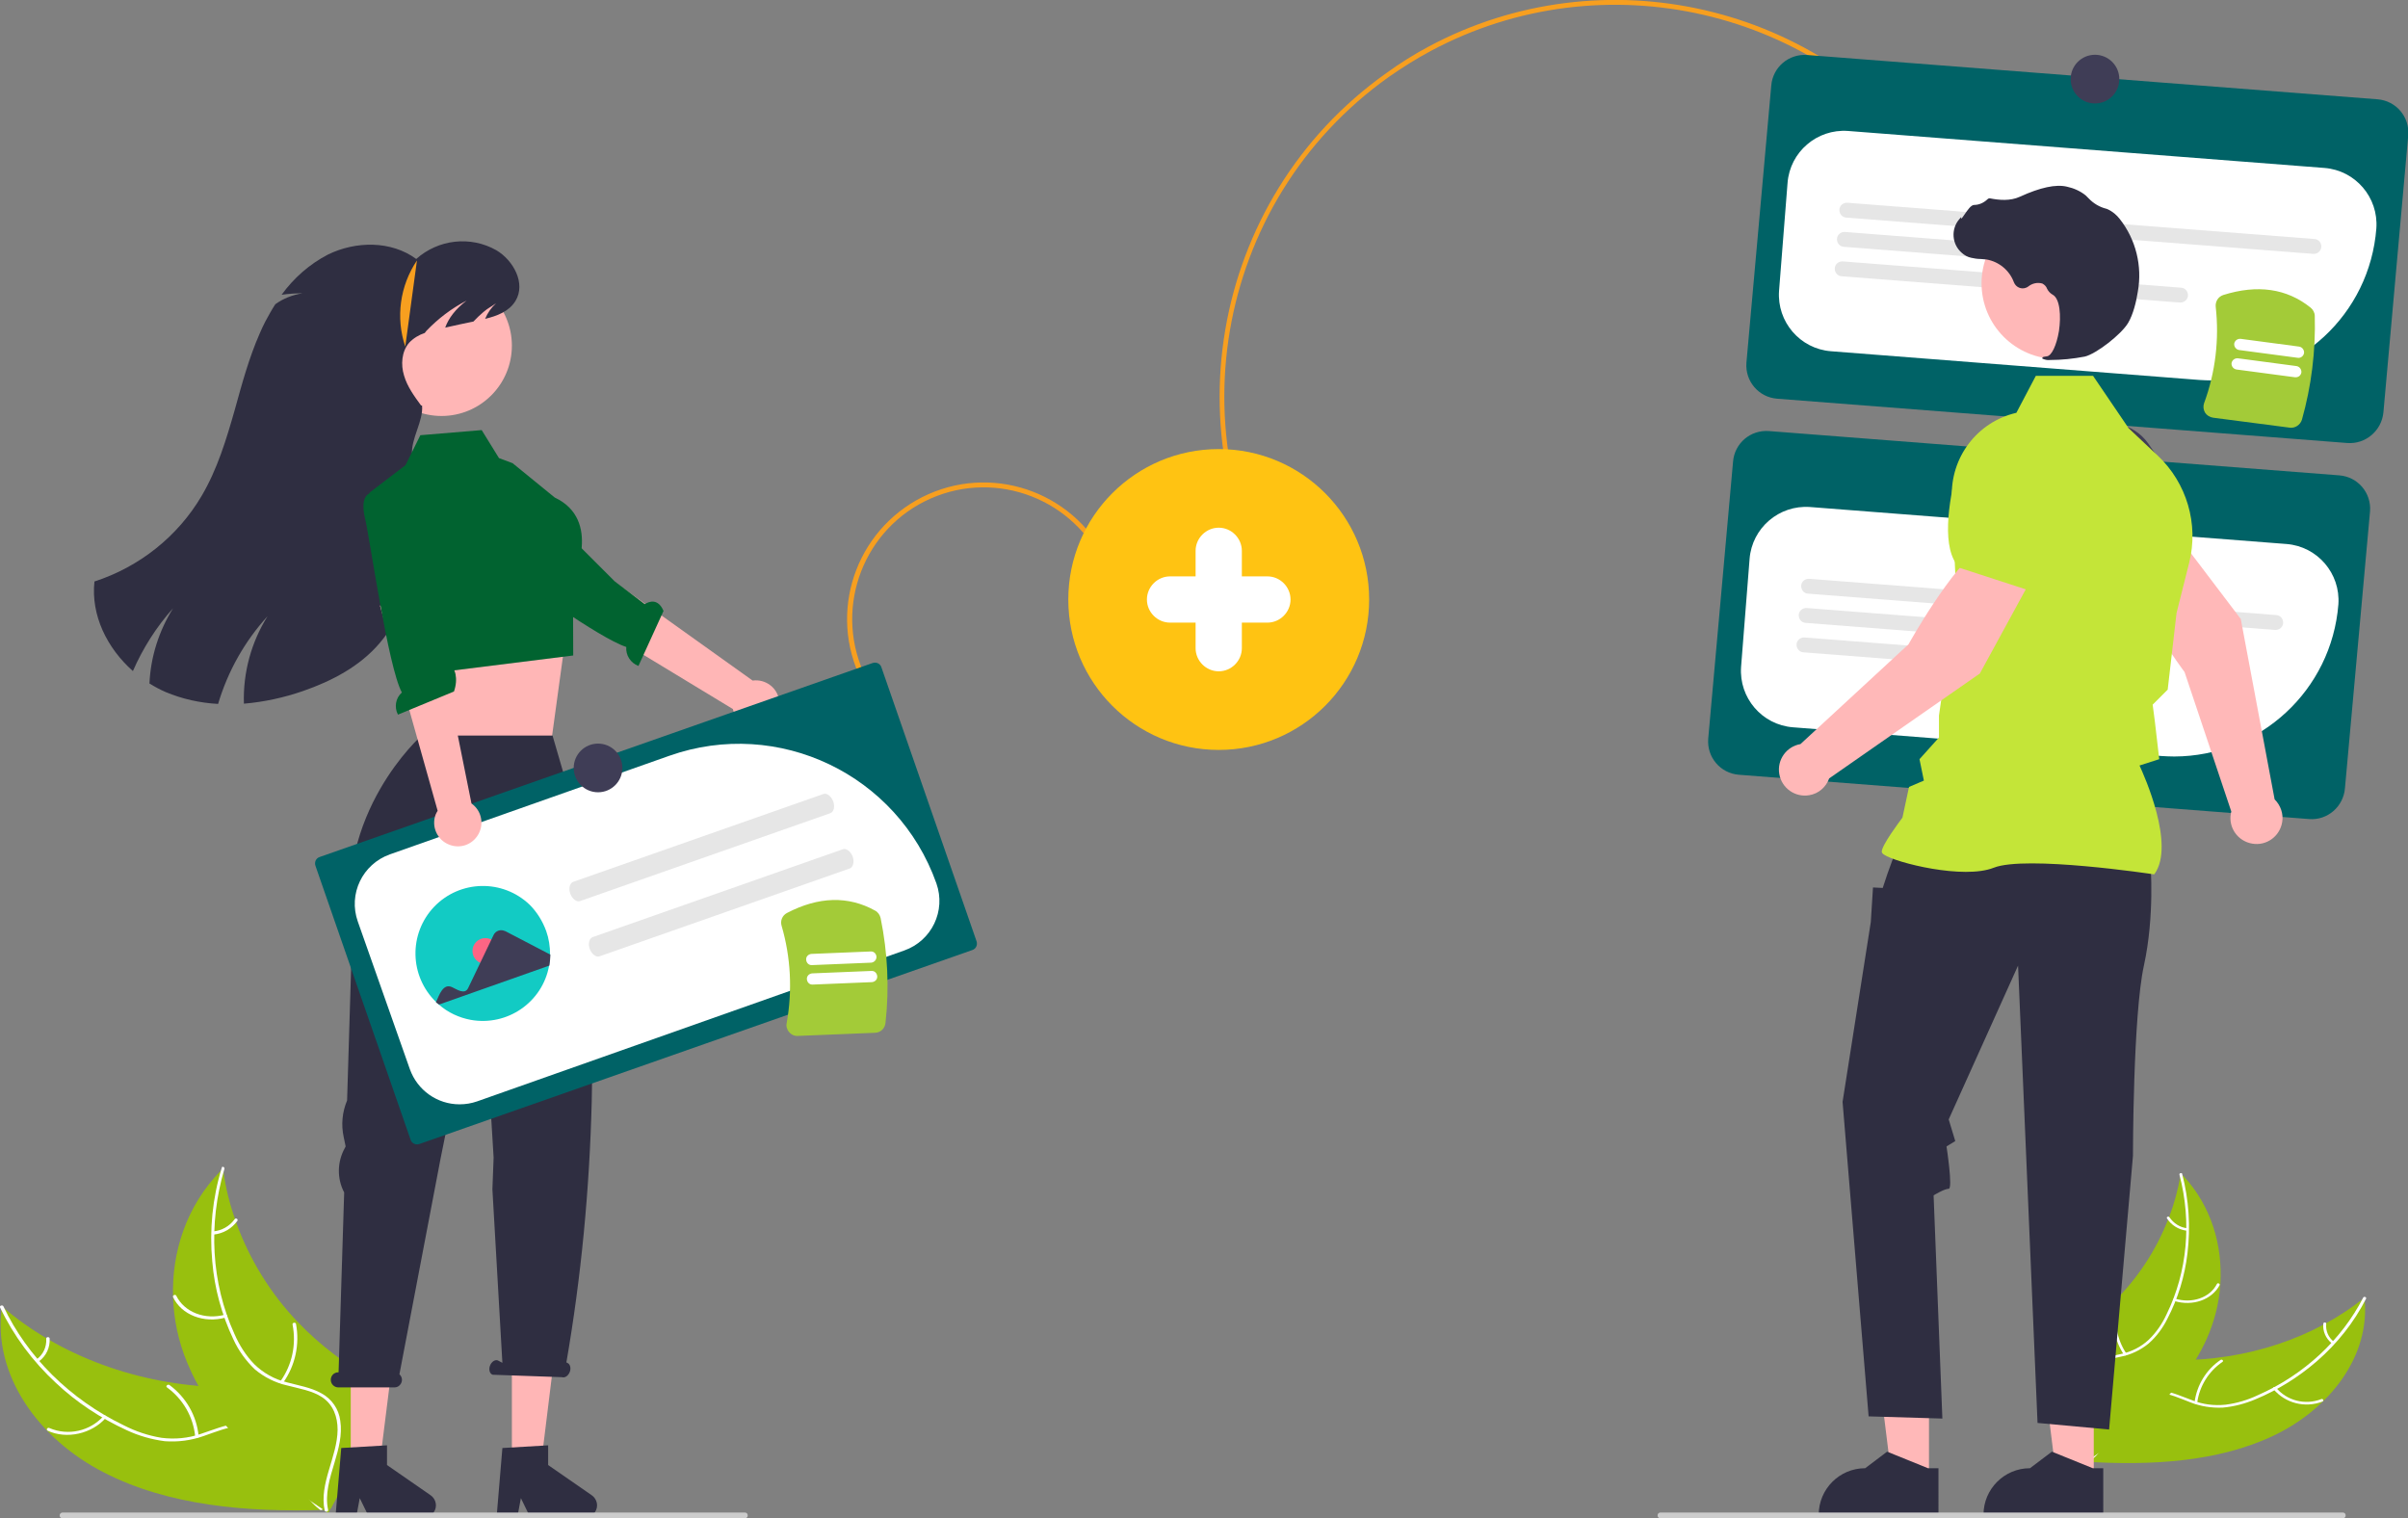<?xml version="1.0" encoding="UTF-8"?> <svg xmlns="http://www.w3.org/2000/svg" xmlns:xlink="http://www.w3.org/1999/xlink" version="1.1" x="0px" y="0px" viewBox="420 -236.8 989.3 623.8" style="enable-background:new 420 -236.8 989.3 623.8;" xml:space="preserve"><rect x="420" y="-236.8" width="989.3" height="623.8" fill="#808080" stroke="none"/> <style type="text/css"> .st0{fill:#F79F1F;} .st1{fill:#006266;} .st2{fill:#FFFFFF;} .st3{fill:#E6E6E6;} .st4{fill:#98C00E;} .st5{fill:#FFB8B8;} .st6{fill:#3F3D56;} .st7{fill:#2F2E41;} .st8{fill:#C4E538;} .st9{fill:#CCCCCC;} .st10{fill:#FFC312;} .st11{fill:#FFB6B6;} .st12{fill:#016330;} .st13{fill:#12CBC4;} .st14{fill:#FD6584;} .st15{fill:#A3CB38;} .st16{display:none;} .st17{display:inline;fill:#98C00E;} .st18{display:inline;fill:#F79F1F;} .st19{display:inline;fill:#FFC312;} .st20{display:inline;fill:#016330;} .st21{display:inline;fill:#C4E538;} .st22{display:inline;fill:#12CBC4;} </style> <g id="Livello_1"> <path class="st0" d="M1007-217.7c71.2-38.1,161.6-18.1,209.5,49.4l-1.6,1.2c-47.3-66.7-136.6-86.5-207-48.8 c-6,3.2-11.7,6.8-17.3,10.7C918.4-153.9,901.3-53.3,952.6,19l-1.6,1.2c-51.9-73.2-34.6-175.1,38.6-227 C995.1-210.8,1001-214.5,1007-217.7z"></path> <path class="st1" d="M1384.3-54.8L1150.1-73c-7.6-0.6-13.2-7.2-12.6-14.8l10.2-113.8c0.6-7.6,7.2-13.2,14.8-12.6l234.3,18.2 c7.6,0.6,13.2,7.2,12.6,14.8l-10.2,113.8C1398.5-59.9,1391.9-54.2,1384.3-54.8z"></path> <path class="st2" d="M1329-80.5c-1.8,0-3.6-0.1-5.4-0.2l-151.4-11.8c-12.7-1-22.2-12.1-21.3-24.8c0,0,0,0,0,0l3.5-44.4 c1-12.7,12.1-22.2,24.8-21.3l195.8,15.2c12.7,1,22.2,12.1,21.3,24.8C1393.6-107.7,1364.3-80.6,1329-80.5L1329-80.5z"></path> <path class="st3" d="M1370.4-132.5l-191.9-14.9c-1.7-0.1-2.9-1.6-2.8-3.3c0.1-1.7,1.6-2.9,3.3-2.8l191.9,14.9 c1.7,0.1,2.9,1.6,2.8,3.3C1373.5-133.6,1372.1-132.4,1370.4-132.5L1370.4-132.5z"></path> <path class="st3" d="M1290.7-126.6l-113.2-8.8c-1.7-0.1-2.9-1.6-2.8-3.3c0.1-1.7,1.6-2.9,3.3-2.8l113.2,8.8 c1.7,0.1,2.9,1.6,2.8,3.3S1292.4-126.4,1290.7-126.6C1290.7-126.6,1290.7-126.6,1290.7-126.6L1290.7-126.6z"></path> <path class="st3" d="M1315.6-112.5l-139-10.8c-1.7-0.1-2.9-1.6-2.8-3.3s1.6-2.9,3.3-2.8c0,0,0,0,0,0l139,10.8 c1.7,0.1,2.9,1.6,2.8,3.3C1318.8-113.7,1317.3-112.4,1315.6-112.5L1315.6-112.5z"></path> <path class="st1" d="M1368.7,99.7l-234.3-18.2c-7.6-0.6-13.2-7.2-12.6-14.8l10.2-113.8c0.6-7.6,7.2-13.2,14.8-12.6l234.3,18.2 c7.6,0.6,13.2,7.2,12.6,14.8L1383.4,87C1382.8,94.6,1376.2,100.3,1368.7,99.7z"></path> <path class="st2" d="M1313.3,74c-1.8,0-3.5-0.1-5.3-0.2L1156.6,62c-12.7-1-22.2-12.1-21.3-24.8c0,0,0,0,0,0l3.5-44.4 c1-12.7,12.1-22.2,24.8-21.3c0,0,0,0,0,0l195.8,15.2c12.7,1,22.2,12.1,21.3,24.8c0,0,0,0,0,0C1377.9,46.8,1348.5,73.9,1313.3,74z"></path> <path class="st3" d="M1354.7,22L1162.8,7.1c-1.7-0.1-2.9-1.6-2.8-3.3s1.6-2.9,3.3-2.8l0,0l191.9,14.9c1.7,0.1,2.9,1.6,2.8,3.3 S1356.4,22.1,1354.7,22z"></path> <path class="st3" d="M1275,27.9l-113.2-8.8c-1.7-0.1-2.9-1.6-2.8-3.3c0.1-1.7,1.6-2.9,3.3-2.8l113.2,8.8c1.7,0.1,2.9,1.6,2.8,3.3 C1278.2,26.8,1276.7,28.1,1275,27.9z"></path> <path class="st3" d="M1299.9,42l-139-10.8c-1.7-0.1-2.9-1.6-2.8-3.3c0.1-1.7,1.6-2.9,3.3-2.8l0,0l139,10.8c1.7,0.1,2.9,1.6,2.8,3.3 C1303.1,40.8,1301.6,42.1,1299.9,42z"></path> <path class="st0" d="M772.8,40.2c-12.5-28.3,0.3-61.4,28.7-74c28.3-12.5,61.4,0.3,74,28.7l0,0l-1.8,0.8 c-12.1-27.3-44-39.7-71.3-27.7s-39.7,44-27.7,71.3c0,0,0,0,0,0L772.8,40.2z"></path> <path class="st4" d="M1354.1,353c22.9-10.9,40-32.7,37.3-56.7c-20.5,16.6-48.5,25.9-77.4,25.7c-11.2-0.1-23.8-1.2-32,5.1 c-5.1,3.9-7.4,10.2-7.7,16.4c-0.3,6.2,1.2,12.5,2.7,18.7l-0.5,1.5C1303.5,365.4,1331.2,363.9,1354.1,353z"></path> <path class="st2" d="M1390.9,296.3c-8.9,17.3-24.2,31.7-43.3,40.1c-4.2,2-8.6,3.3-13.2,3.9c-4.7,0.5-9.4-0.1-13.7-1.8 c-4.1-1.5-8.2-3.4-12.6-4c-4.4-0.6-8.8,0.6-12.2,3.3c-4.1,3.2-6.5,7.5-8.7,11.9c-2.4,4.8-4.9,9.9-9.7,13.2 c-0.6,0.4,0.2,1.2,0.8,0.8c8.3-5.7,9.5-16.1,16.1-23.1c3.1-3.6,7.7-5.5,12.5-5.2c4.5,0.3,8.7,2.3,12.9,3.9 c4.3,1.7,8.8,2.4,13.4,2.2c4.6-0.4,9.1-1.6,13.4-3.4c9.2-3.8,17.8-9.2,25.3-15.7c8.3-7.2,15.2-15.9,20.2-25.7 C1392.3,296.1,1391.2,295.7,1390.9,296.3L1390.9,296.3z"></path> <path class="st2" d="M1354,333.9c4.9,5.8,13,7.9,20.2,5.1c0.7-0.3,0.1-1.3-0.5-1c-6.6,2.6-14.2,0.7-18.7-4.8 C1354.4,332.7,1353.5,333.4,1354,333.9L1354,333.9z"></path> <path class="st2" d="M1322.7,339.5c0.9-6.8,4.7-12.9,10.4-16.8c0.6-0.4-0.2-1.2-0.8-0.8c-5.9,4-9.8,10.4-10.7,17.5 C1321.4,340,1322.6,340.1,1322.7,339.5L1322.7,339.5z"></path> <path class="st2" d="M1378.8,314.4c-2.2-1.7-3.4-4.5-3.1-7.3c0.1-0.7-1.1-0.8-1.2-0.1c-0.3,3.1,1,6.1,3.5,8.1 c0.2,0.2,0.6,0.3,0.8,0.1C1378.9,315,1379,314.7,1378.8,314.4C1378.8,314.4,1378.8,314.4,1378.8,314.4L1378.8,314.4z"></path> <path class="st4" d="M1315.9,245.6c-0.1,0.4-0.1,0.8-0.2,1.2c-1,5.6-2.5,11-4.5,16.3c-0.1,0.4-0.3,0.8-0.5,1.2 c-5,12.8-12.7,24.4-22.5,34c-4,3.9-8.3,7.5-12.9,10.8c-6.4,4.5-13.7,8.9-17.8,15c-0.4,0.6-0.8,1.3-1.1,2l18.2,36.8 c0.1,0.1,0.2,0.1,0.3,0.2l0.7,1.5c0.3-0.2,0.5-0.3,0.8-0.5c0.1-0.1,0.3-0.2,0.4-0.3c0.1-0.1,0.2-0.1,0.3-0.2c0,0,0.1,0,0.1-0.1 c0.1-0.1,0.2-0.1,0.3-0.2c1.4-0.9,2.9-1.8,4.3-2.8c0,0,0,0,0,0c10.9-7.1,21.2-15.2,29.6-24.5c0.3-0.3,0.5-0.6,0.8-0.9 c3.7-4.2,7.1-8.7,10-13.5c1.6-2.6,3-5.3,4.3-8.1c3.2-7.2,5.2-14.8,5.7-22.7c1-15.7-3.6-32-15.2-44.5 C1316.5,246.2,1316.2,245.9,1315.9,245.6z"></path> <path class="st2" d="M1315.4,245.8c5.1,19.4,3.3,39.9-5.3,57.4c-1.8,3.9-4.2,7.4-7.3,10.4c-3.2,3-7.2,5-11.5,5.9 c-4.1,1-8.5,1.5-12.2,3.4c-3.7,1.8-6.2,5.3-6.9,9.4c-0.9,4.9,0.2,9.9,1.6,14.8c1.5,5.4,3.1,11,1.7,16.4c-0.2,0.7,1,0.9,1.2,0.3 c2.3-9.4-3.8-18.8-3.6-28.3c0.1-4.4,1.7-8.7,5.8-11.2c3.6-2.1,8.1-2.7,12.3-3.7c4.2-0.8,8.2-2.7,11.5-5.4c3.2-2.8,5.8-6.3,7.7-10.1 c4.4-8.4,7.2-17.6,8.3-27c1.3-10.9,0.6-22-2.2-32.7C1316.4,244.9,1315.2,245.2,1315.4,245.8L1315.4,245.8z"></path> <path class="st2" d="M1313.3,297.7c7.5,2.3,15.4-0.5,18.6-6.5c0.3-0.6-0.8-1.1-1.1-0.5c-2.9,5.7-10.3,8.2-17.3,6 C1312.8,296.5,1312.6,297.5,1313.3,297.7L1313.3,297.7z"></path> <path class="st2" d="M1293.6,319.3c-3.9-5.8-5.2-13-3.6-19.9c0.2-0.7-1-0.9-1.2-0.3c-1.6,7.1-0.2,14.6,3.8,20.7 C1293,320.4,1294,319.9,1293.6,319.3z"></path> <path class="st2" d="M1318.6,267.8c-3-0.3-5.6-2-7.3-4.5c-0.4-0.6-1.4-0.1-1,0.5c1.8,2.8,4.8,4.6,8,5c0.3,0,0.6-0.1,0.7-0.4 C1319.1,268.1,1318.9,267.8,1318.6,267.8z"></path> <path class="st5" d="M1354.5,91.6l-13.9-74.1l-27.3-36L1293-5.2c2.9,15.5,24.5,44.5,24.5,44.5l19.2,57.3c-0.1,0.3-0.1,0.6-0.2,0.9 c-1,5.8,2.9,11.3,8.8,12.3c5.8,1,11.3-2.9,12.3-8.8C1358.2,97.6,1357,94.1,1354.5,91.6L1354.5,91.6z"></path> <path class="st6" d="M1293.6,2.6l22.9-18.6l0-0.1c4.3-9.7-5.2-26.4-14-38.6c-6-8.4-17.4-10.7-26.2-5.3l0,0 c-6.3,4-9.9,11.2-9.1,18.6l1.9,18.6L1293.6,2.6z"></path> <polygon class="st5" points="1212.5,371.4 1197.3,371.4 1190,312.5 1212.5,312.5 "></polygon> <path class="st7" d="M1216.4,366.4l-4.3,0l-16.8-6.8l-9,6.8h0c-10.6,0-19.1,8.6-19.1,19.1v0.6l49.2,0L1216.4,366.4z"></path> <polygon class="st5" points="1280.2,371.4 1265,371.4 1257.7,312.5 1280.2,312.5 "></polygon> <path class="st7" d="M1284.1,366.4l-4.3,0l-16.8-6.8l-9,6.8h0c-10.6,0-19.1,8.6-19.1,19.1v0.6l49.2,0L1284.1,366.4z"></path> <path class="st7" d="M1303.5,118c0,0,1.8,21.4-2.7,41.9c-4.5,20.5-4.5,78.2-4.5,78.2l-9.8,112.4l-29.4-2.7l-8-187.9l-28.5,63.2 l2.7,8.9l-3.6,2.2c0,0,2.7,17.4,0.9,17.4s-6.2,2.7-6.2,2.7l3.6,91.7l-30.3-0.9L1177,215.9l11.6-73.9l0.9-14.2l4,0.2l2-6l3.7-10.2 L1303.5,118z"></path> <path class="st8" d="M1305,122.4l0.2-0.2c8.5-11.9-4.3-40.4-6.2-44.5l8.1-2.6l-1.8-15.5l-0.9-6.9l6.2-6.2l0-0.2l3.6-31.2l5.2-20.7 c4-15.9-1-32.8-12.9-44l-12-11.3l-14.6-21.5h-23.5l-8,15.2c-16.1,3.7-27.2,18.4-26.5,34.9l1.8,39.9l-7.1,49.6l0,9l-8,8.9l1.8,8.8 l-6.1,2.6l-2.7,12.6c-1.1,1.5-8.5,11.3-8.5,14c0,0.4,0.3,0.8,0.9,1.2c5,3.4,32.8,10.3,45.1,5.4c13.1-5.2,65.1,2.6,65.7,2.7 L1305,122.4z"></path> <path class="st9" d="M1101,385.8c0,0.7,0.5,1.2,1.2,1.2h280.3c0.7,0,1.2-0.5,1.2-1.2s-0.5-1.2-1.2-1.2h-280.3 C1101.5,384.6,1101,385.1,1101,385.8L1101,385.8z"></path> <circle class="st5" cx="1265.2" cy="-120.4" r="31.1"></circle> <path class="st7" d="M1262.2-88.9c4.8,0,9.6-0.5,14.3-1.4c4.7-1.1,15-9.1,17.8-13.8l0,0c2.1-3.5,3.4-8.9,4-12.9 c1.9-10.5-0.8-21.4-7.4-29.8c-1.3-1.7-3-3.1-4.9-4c-0.2-0.1-0.4-0.1-0.5-0.2c-2.9-0.7-5.4-2.2-7.4-4.3c-0.4-0.4-0.8-0.8-1.2-1.2 c-2.2-1.8-4.9-3-7.7-3.6c-4.5-1.1-11,0.3-19.3,4.1c-4.1,1.9-8.7,1.4-12.3,0.7c-0.4-0.1-0.8,0.1-1.1,0.4c-1.5,1.4-3.4,2.3-5.5,2.3 c-1.3,0.1-2.5,1.9-4.1,4.2c-0.3,0.5-0.8,1.1-1.1,1.5l-0.1-0.7l-0.7,0.8c-3.6,4.1-3.1,10.4,1,13.9c1.1,1,2.4,1.7,3.8,2 c1.3,0.3,2.6,0.5,3.9,0.5c0.8,0.1,1.6,0.1,2.4,0.2c5.2,0.9,9.5,4.5,11.3,9.4c0.8,2,3,3,5,2.2c0.3-0.1,0.6-0.3,0.9-0.5 c1.6-1.3,3.8-1.8,5.8-1.2c0.9,0.5,1.6,1.2,1.9,2.1c0.5,1,1.2,1.8,2.2,2.4c3.2,1.6,3.6,8.9,2.7,15c-1,5.9-3,10.2-5,10.4 c-1.6,0.2-1.7,0.3-1.8,0.6l-0.1,0.2l0.2,0.2C1260.4-88.9,1261.3-88.8,1262.2-88.9z"></path> <circle class="st10" cx="920.7" cy="9.5" r="61.8"></circle> <path class="st5" d="M1255,0.3l-20.4-13c-13,9-30.5,40.6-30.5,40.6l-44.4,41c-5.8,1-9.7,6.5-8.7,12.3c1,5.8,6.5,9.7,12.3,8.7 c3.8-0.6,6.9-3.3,8.2-6.9l61.9-43.1L1255,0.3z"></path> <path class="st8" d="M1253.1,5.6l13.6-32.6l-4.9-18c-2-7.2-7.9-12.7-15.2-14.1l0,0c-10.1-1.9-20,4.4-22.5,14.4 c-3.7,14.6-6.6,33.6,0.9,41.1l0.1,0.1L1253.1,5.6z"></path> <path class="st4" d="M462.6,368.1c-26.6-13.6-45.9-40-41.8-68.2c23.6,20.4,56.2,32.4,90.2,33.2c13.3,0.3,28.1-0.6,37.5,7.2 c5.8,4.8,8.3,12.2,8.4,19.6c0.1,7.3-1.9,14.7-3.9,21.9l0.5,1.7C521.7,384.6,489.1,381.8,462.6,368.1z"></path> <path class="st2" d="M421.4,299.9c9.8,20.7,27.3,38.2,49.5,48.9c4.9,2.5,10,4.2,15.4,5.1c5.5,0.7,11,0.2,16.2-1.6 c4.9-1.6,9.8-3.7,15-4.3c5.1-0.6,10.3,1,14.3,4.3c4.7,3.9,7.4,9.1,9.8,14.3c2.7,5.8,5.4,11.9,10.9,15.9c0.7,0.5-0.3,1.4-1,1 c-9.6-7.1-10.6-19.4-18.1-27.8c-3.5-3.9-8.5-6.9-14.5-6.6c-5.3,0.2-10.3,2.4-15.3,4.1c-5.1,1.8-10.5,2.5-15.9,2.1 c-5.4-0.7-10.7-2.2-15.6-4.5c-10.7-4.9-20.6-11.4-29.2-19.5c-9.5-8.8-17.3-19.3-22.9-31C419.7,299.6,421.1,299.2,421.4,299.9 L421.4,299.9z"></path> <path class="st2" d="M463.5,345.7c-5.8,6.6-16.1,8.9-23.9,5.3c-0.8-0.4-0.1-1.5,0.7-1.1c7.7,3.3,16.7,1.3,22.3-5 C463,344.3,464,345.1,463.5,345.7z"></path> <path class="st2" d="M500.2,353.4c-0.8-8.1-5-15.4-11.6-20.2c-0.7-0.5,0.3-1.4,1-1c6.8,5,11.2,12.6,12,21 C501.6,354.1,500.2,354.2,500.2,353.4z"></path> <path class="st2" d="M435,321.7c2.7-1.9,4.2-5.1,4-8.5c-0.1-0.8,1.3-0.9,1.4-0.1c0.2,3.7-1.4,7.2-4.4,9.4c-0.3,0.3-0.7,0.3-1,0.1 C434.8,322.4,434.7,322.1,435,321.7C435,321.8,435,321.8,435,321.7L435,321.7z"></path> <path class="st4" d="M511.6,243c0.1,0.5,0.1,1,0.2,1.5c0.9,6.6,2.5,13.1,4.7,19.4c0.2,0.5,0.3,1,0.5,1.5 c5.5,15.2,14.1,29.2,25.3,40.9c4.6,4.8,9.5,9.2,14.8,13.2c7.3,5.6,15.9,11,20.4,18.3c0.5,0.8,0.9,1.5,1.3,2.4l-22.8,42.7 c-0.1,0.1-0.2,0.2-0.3,0.2l-0.8,1.7c-0.3-0.2-0.6-0.4-0.9-0.6c-0.2-0.1-0.3-0.2-0.5-0.3c-0.1-0.1-0.2-0.2-0.3-0.2 c0,0-0.1-0.1-0.1-0.1c-0.1-0.1-0.2-0.1-0.3-0.2c-1.7-1.1-3.3-2.3-5-3.4c0,0,0,0,0,0c-12.6-8.8-24.4-18.7-34-30 c-0.3-0.3-0.6-0.7-0.9-1c-4.3-5.1-8-10.5-11.3-16.3c-1.8-3.1-3.3-6.4-4.7-9.7c-3.6-8.6-5.5-17.7-5.8-26.9 c-0.6-18.5,5.5-37.5,19.6-51.9C510.9,243.8,511.3,243.4,511.6,243z"></path> <path class="st2" d="M512.2,243.4c-6.7,22.7-5.4,46.9,4.1,67.8c2,4.6,4.7,8.9,8.2,12.5c3.7,3.6,8.3,6.2,13.3,7.4 c4.8,1.3,9.9,2.1,14.2,4.5c4.3,2.3,7.2,6.5,7.8,11.3c0.9,5.8-0.7,11.6-2.4,17.3c-1.9,6.3-4,12.9-2.6,19.3c0.2,0.8-1.2,1-1.4,0.3 c-2.4-11.1,5.2-22,5.3-33.2c0-5.2-1.7-10.3-6.4-13.4c-4.1-2.7-9.4-3.5-14.3-4.8c-4.9-1.1-9.5-3.4-13.4-6.7 c-3.6-3.5-6.6-7.6-8.7-12.2c-4.8-10.1-7.8-21-8.7-32.1c-1.2-12.9,0.1-26,3.9-38.4C511.1,242.2,512.4,242.6,512.2,243.4L512.2,243.4 z"></path> <path class="st2" d="M512.7,304.5c-8.9,2.5-18.2-1.1-21.6-8.4c-0.3-0.7,0.9-1.3,1.3-0.6c3.3,6.8,11.8,10.1,20.1,7.8 C513.4,303.1,513.6,304.3,512.7,304.5L512.7,304.5z"></path> <path class="st2" d="M535.2,330.7c4.8-6.7,6.6-15.1,5-23.3c-0.2-0.8,1.2-1.1,1.4-0.3c1.6,8.4-0.3,17.2-5.3,24.2 C535.8,332,534.7,331.4,535.2,330.7L535.2,330.7z"></path> <path class="st2" d="M507.6,269.1c3.5-0.3,6.7-2.1,8.8-5c0.5-0.7,1.6,0,1.1,0.7c-2.3,3.2-5.8,5.2-9.7,5.6c-0.4,0-0.7-0.1-0.8-0.5 C507,269.4,507.2,269.1,507.6,269.1z"></path> <polygon class="st11" points="592,29.1 594,47.7 592.8,72 646.8,65.6 651.8,29.1 645.4,29.2 "></polygon> <polygon class="st11" points="564.1,366.2 575.8,366.2 581.5,320.7 564.1,320.7 "></polygon> <path class="st7" d="M560.2,358.1L579,357v8.1l17.9,12.4c2.3,1.6,2.9,4.7,1.3,7c-0.9,1.4-2.5,2.2-4.1,2.2h-22.4l-3.9-8l-1.5,8h-8.5 L560.2,358.1z"></path> <polygon class="st11" points="630.3,366.2 642.1,366.2 647.7,320.7 630.3,320.7 "></polygon> <path class="st7" d="M626.4,358.1l18.8-1.1v8.1l17.9,12.4c2.3,1.6,2.9,4.7,1.3,7c-0.9,1.4-2.5,2.2-4.1,2.2h-22.4l-3.9-8l-1.5,8 h-8.5L626.4,358.1z"></path> <path class="st7" d="M559,327h0.1l2.3-73.9c-3-5.7-2.9-12.6,0.3-18.3l0.3-0.6l-0.8-3.9c-1.1-5-0.6-10.2,1.4-15l2.1-69 c-7.6-49,28.5-80.9,28.5-80.9H647l11.6,39.8c7.7,74.6,6.3,147.3-5.9,217.7l0.3,0.2c1.2,0.4,1.7,2.1,1.1,3.7s-2,2.6-3.2,2.2l-28.5-1 c-1.2-0.4-1.7-2.1-1.1-3.7c0.6-1.6,2-2.6,3.2-2.2l1.9,1l-4.1-71.3l0.5-13l-0.9-14.8l-4.4-66.5L601,239.2l-16.9,88.6 c1.3,1.2,1.4,3.1,0.2,4.4c-0.6,0.7-1.4,1-2.3,1H559c-1.7,0-3.1-1.4-3.1-3.1C555.9,328.4,557.2,327,559,327L559,327L559,327z"></path> <circle class="st11" cx="601.4" cy="-94.8" r="28.9"></circle> <path class="st7" d="M474.6,38.9c4.1-9.4,9.7-18.2,16.5-25.8c-5.8,9.3-9.2,19.9-9.7,30.9c2.1,1.3,4.3,2.5,6.6,3.5 c6.9,2.9,14.2,4.5,21.6,4.9c4-13.4,10.9-25.7,20.3-36c-6.7,10.7-10.1,23.2-9.7,35.9c8.3-0.7,16.5-2.5,24.3-5.2 c11.8-4.1,23.3-10.1,31.4-19.6c8.8-10.2,13.2-23.7,14.6-37.1c1.4-13.4,0.1-27-1.2-40.4c-0.6-6.4,4.7-13.8,4.1-20.2h-0.4 c-2.8-3.8-5.7-7.8-7-12.3c-1.4-4.5-1-9.9,2.1-13.5c1.8-1.9,4-3.2,6.4-4c0.2-0.3,0.5-0.6,0.7-0.9c4.8-5,10.3-9.2,16.5-12.4 c-4.5,3.4-7.4,7.2-8.8,11.1c3.9-0.9,7.7-1.7,11.6-2.5c1.3-1.4,2.7-2.7,4.1-3.9c2.1-1.8,2.8-1.9,5.2-3.6c-2,1.8-3.5,4-4.5,6.4 c5-1.2,9.9-3.1,12.5-7.4c4.3-7.1-0.8-16.6-7.9-20.8c-10.6-6-23.8-4.5-32.9,3.6c-10.3-7.6-24.9-7.4-36.3-1.8 c-7.5,3.9-14,9.6-19,16.5c2.8-0.4,5.7-0.6,8.6-0.6c-4,0.6-7.9,2.1-11.2,4.5c-1.5,2.3-2.8,4.7-4.1,7.1c-0.8,1.6-1.6,3.2-2.3,4.9 c-4.4,10-7.3,20.7-10.2,31.2c-3.5,12.3-7.2,24.6-13.7,35.6C493-16.4,477.3-3.9,458.8,2.1C457.3,16,464,29.5,474.6,38.9z"></path> <path class="st12" d="M630.6-46.5l-5.6-2.1l-7.1-11.5L592.7-58l-6.1,12.3l-14.8,11.3l6.5,34l10,41.3l67.2-8.4l-0.1-31.1 c0,0,12.1-24.6-7.5-33.8L630.6-46.5z"></path> <path class="st11" d="M734.1,61.4c-4.9,2-10.5-0.4-12.5-5.3c-0.2-0.5-0.4-1.1-0.5-1.6L646.2,9.1l13.7-15.8l69.3,49.5 c5.3-0.7,10.2,2.9,10.9,8.2C740.8,55.5,738.3,59.7,734.1,61.4L734.1,61.4z"></path> <path class="st12" d="M621.3-12.4c0,0-3.6,3.6,5.4,9.5c7.2,4.7,39.3,28.2,50.6,31.9c-0.3,3.4,1.8,6.6,5,7.8l10.3-22.6 c-2.2-5.2-5.8-4-7.7-2.8L672.5,2L642-28.5l-18.2,13.4L621.3-12.4z"></path> <path class="st0" d="M591.3-129.8c-7,10.4-8.8,23.5-4.8,35.4"></path> <path class="st9" d="M444.5,385.8c0,0.7,0.5,1.2,1.2,1.2c0,0,0,0,0,0H726c0.7,0,1.2-0.5,1.2-1.2s-0.5-1.2-1.2-1.2H445.7 C445.1,384.6,444.5,385.1,444.5,385.8C444.5,385.8,444.5,385.8,444.5,385.8z"></path> <path id="a4a87c0b-578c-404f-b0e7-3c25016717c2-1029" class="st1" d="M551.3,115.3c-1.5,0.5-2.2,2.1-1.7,3.6l39.1,112.6 c0.5,1.5,2.1,2.2,3.6,1.7l227.2-79.7c1.5-0.5,2.2-2.1,1.7-3.6L782.1,37.3c-0.5-1.5-2.1-2.2-3.6-1.7L551.3,115.3z"></path> <path class="st2" d="M608.8,216.9c-9.2,0-17.3-5.8-20.4-14.4L567,141.8c-4-11.3,1.9-23.6,13.2-27.6L695,73.7 c44.8-15.8,93.8,7.7,109.7,52.4c4,11.3-1.9,23.6-13.2,27.6l-0.2-0.5l0.2,0.5l-175.5,62C613.7,216.5,611.3,216.9,608.8,216.9z"></path> <path id="e6660b72-17a8-4076-a000-8bf222be7673-1030" class="st3" d="M761.1,97.3l-102.8,36.1c-1.4,0.5-3.2-0.9-4-3 c-0.8-2.2-0.2-4.4,1.2-4.9l102.8-36.1c1.4-0.5,3.2,0.9,4,3S762.6,96.8,761.1,97.3z"></path> <path id="f689c0b7-f689-4c10-b0b9-25ad5f15d9dd-1031" class="st3" d="M769.1,120l-102.8,36.1c-1.4,0.5-3.2-0.9-4-3 c-0.8-2.2-0.2-4.4,1.2-4.9l102.8-36.1c1.4-0.5,3.2,0.9,4,3S770.5,119.5,769.1,120z"></path> <path id="f731b694-f804-4551-a9ab-28894637a524-1032" class="st3" d="M679.6,208.7"></path> <path class="st13" d="M644.4,145.7c1.1,3.1,1.6,6.4,1.6,9.7c0,1.5-0.2,3-0.4,4.5c-2.7,15.1-17.2,25-32.2,22.3 c-4.8-0.9-9.4-3-13.1-6.3c-0.4-0.3-0.7-0.6-1.1-1c-11-10.6-11.4-28.1-0.8-39.2c10.6-11,28.1-11.4,39.2-0.8 C640.6,137.9,642.9,141.6,644.4,145.7z"></path> <circle class="st14" cx="619.4" cy="153.9" r="5.3"></circle> <path class="st6" d="M599.1,175c1.4-3.2,3-8,6.7-6.2c1.8,0.8,5.1,3.2,6.5,0.4l10.5-21.9c0.8-1.7,2.9-2.4,4.6-1.6c0,0,0,0,0.1,0 l18.6,9.7c0,1.5-0.2,3-0.4,4.5l-45.3,16L599.1,175z"></path> <path class="st11" d="M604.5,110.2c-4.9-1.9-7.4-7.5-5.5-12.4c0.2-0.5,0.5-1,0.8-1.5L576.1,12l20.8-2.2l16.8,83.5 c4.4,3.1,5.4,9.1,2.3,13.5C613.4,110.5,608.7,111.9,604.5,110.2L604.5,110.2z"></path> <path class="st12" d="M572.6-34.3c0,0-5.1,0.2-2.6,10.6c2,8.4,9.4,60.9,15.1,71.4c-2.6,2.3-3.2,6.1-1.6,9.1l23-9.5 c1.9-5.3,0.4-10.1-1.7-10.5l-2.7-15.3l-4-51.4l-21.9-4.6L572.6-34.3z"></path> <path class="st15" d="M779.6,187.5l-31.8,1.3c-1.4,0.1-2.7-0.5-3.6-1.6c-0.9-1-1.3-2.4-1-3.7c2.4-13.3,1.7-27-2.1-40 c-0.6-2,0.3-4.2,2.2-5.2c13-6.8,25.2-7.1,36.2-1c1.2,0.6,2,1.8,2.3,3.1c2.9,14.2,3.6,28.7,2,43 C783.6,185.7,781.8,187.4,779.6,187.5z"></path> <path class="st2" d="M778.2,166.7l-24.3,1c-1.3,0.1-2.3-0.9-2.4-2.2c-0.1-1.3,0.9-2.3,2.2-2.4c0,0,0,0,0,0l24.3-1 c1.3-0.1,2.3,0.9,2.4,2.2C780.5,165.6,779.5,166.6,778.2,166.7C778.2,166.7,778.2,166.7,778.2,166.7L778.2,166.7z"></path> <path class="st2" d="M777.9,158.7l-24.3,1c-1.3,0.1-2.3-0.9-2.4-2.2c-0.1-1.3,0.9-2.3,2.2-2.4l24.3-1c1.3-0.1,2.3,0.9,2.4,2.2 C780.1,157.6,779.1,158.6,777.9,158.7z"></path> <path class="st15" d="M1360.7-61.1l-31.5-4.1c-1.4-0.2-2.6-1-3.3-2.1c-0.7-1.2-0.8-2.6-0.4-3.8c4.7-12.7,6.3-26.3,4.8-39.7 c-0.2-2.1,1-4.1,3.1-4.8c14-4.4,26.1-2.7,35.9,5.2c1,0.8,1.7,2.1,1.7,3.4c0.4,14.4-1.4,28.9-5.3,42.7 C1365-62.2,1362.9-60.8,1360.7-61.1z"></path> <path class="st2" d="M1362.9-81.8l-24.1-3.2c-1.2-0.2-2.1-1.3-2-2.6c0.2-1.2,1.3-2.1,2.6-2l0,0l24.1,3.2c1.2,0.2,2.1,1.3,2,2.6 C1365.3-82.5,1364.2-81.7,1362.9-81.8L1362.9-81.8z"></path> <path class="st2" d="M1364-89.8l-24.1-3.2c-1.2-0.2-2.1-1.3-2-2.6c0.2-1.2,1.3-2.1,2.6-2c0,0,0,0,0,0l24.1,3.2 c1.2,0.2,2.1,1.3,2,2.6C1366.4-90.5,1365.2-89.6,1364-89.8C1364-89.8,1364-89.8,1364-89.8z"></path> <path class="st2" d="M940.7,0h-10.5v-10.5c0-5.2-4.3-9.5-9.5-9.5s-9.5,4.3-9.5,9.5V0h-10.5c-5.2,0-9.5,4.3-9.5,9.5s4.3,9.5,9.5,9.5 h10.5v10.5c0,5.2,4.3,9.5,9.5,9.5s9.5-4.3,9.5-9.5V19h10.5c5.2,0,9.5-4.3,9.5-9.5S945.9,0,940.7,0z"></path> <circle class="st6" cx="1280.7" cy="-204.3" r="10"></circle> <circle class="st6" cx="665.7" cy="78.7" r="10"></circle> </g> <g id="Livello_2" class="st16"> <rect id="XMLID_1_" x="849.8" y="-207.1" class="st17" width="18" height="18"></rect> <rect id="XMLID_4_" x="883.1" y="-177" class="st18" width="18" height="18"></rect> <rect id="XMLID_8_" x="883.1" y="-207.1" class="st19" width="18" height="18"></rect> <rect id="XMLID_3_" x="816.7" y="-207.1" class="st20" width="18" height="18"></rect> <rect id="XMLID_2_" x="849.8" y="-177" class="st21" width="18" height="18"></rect> <rect id="XMLID_5_" x="816.7" y="-177" class="st22" width="18" height="18"></rect> </g> </svg> 
